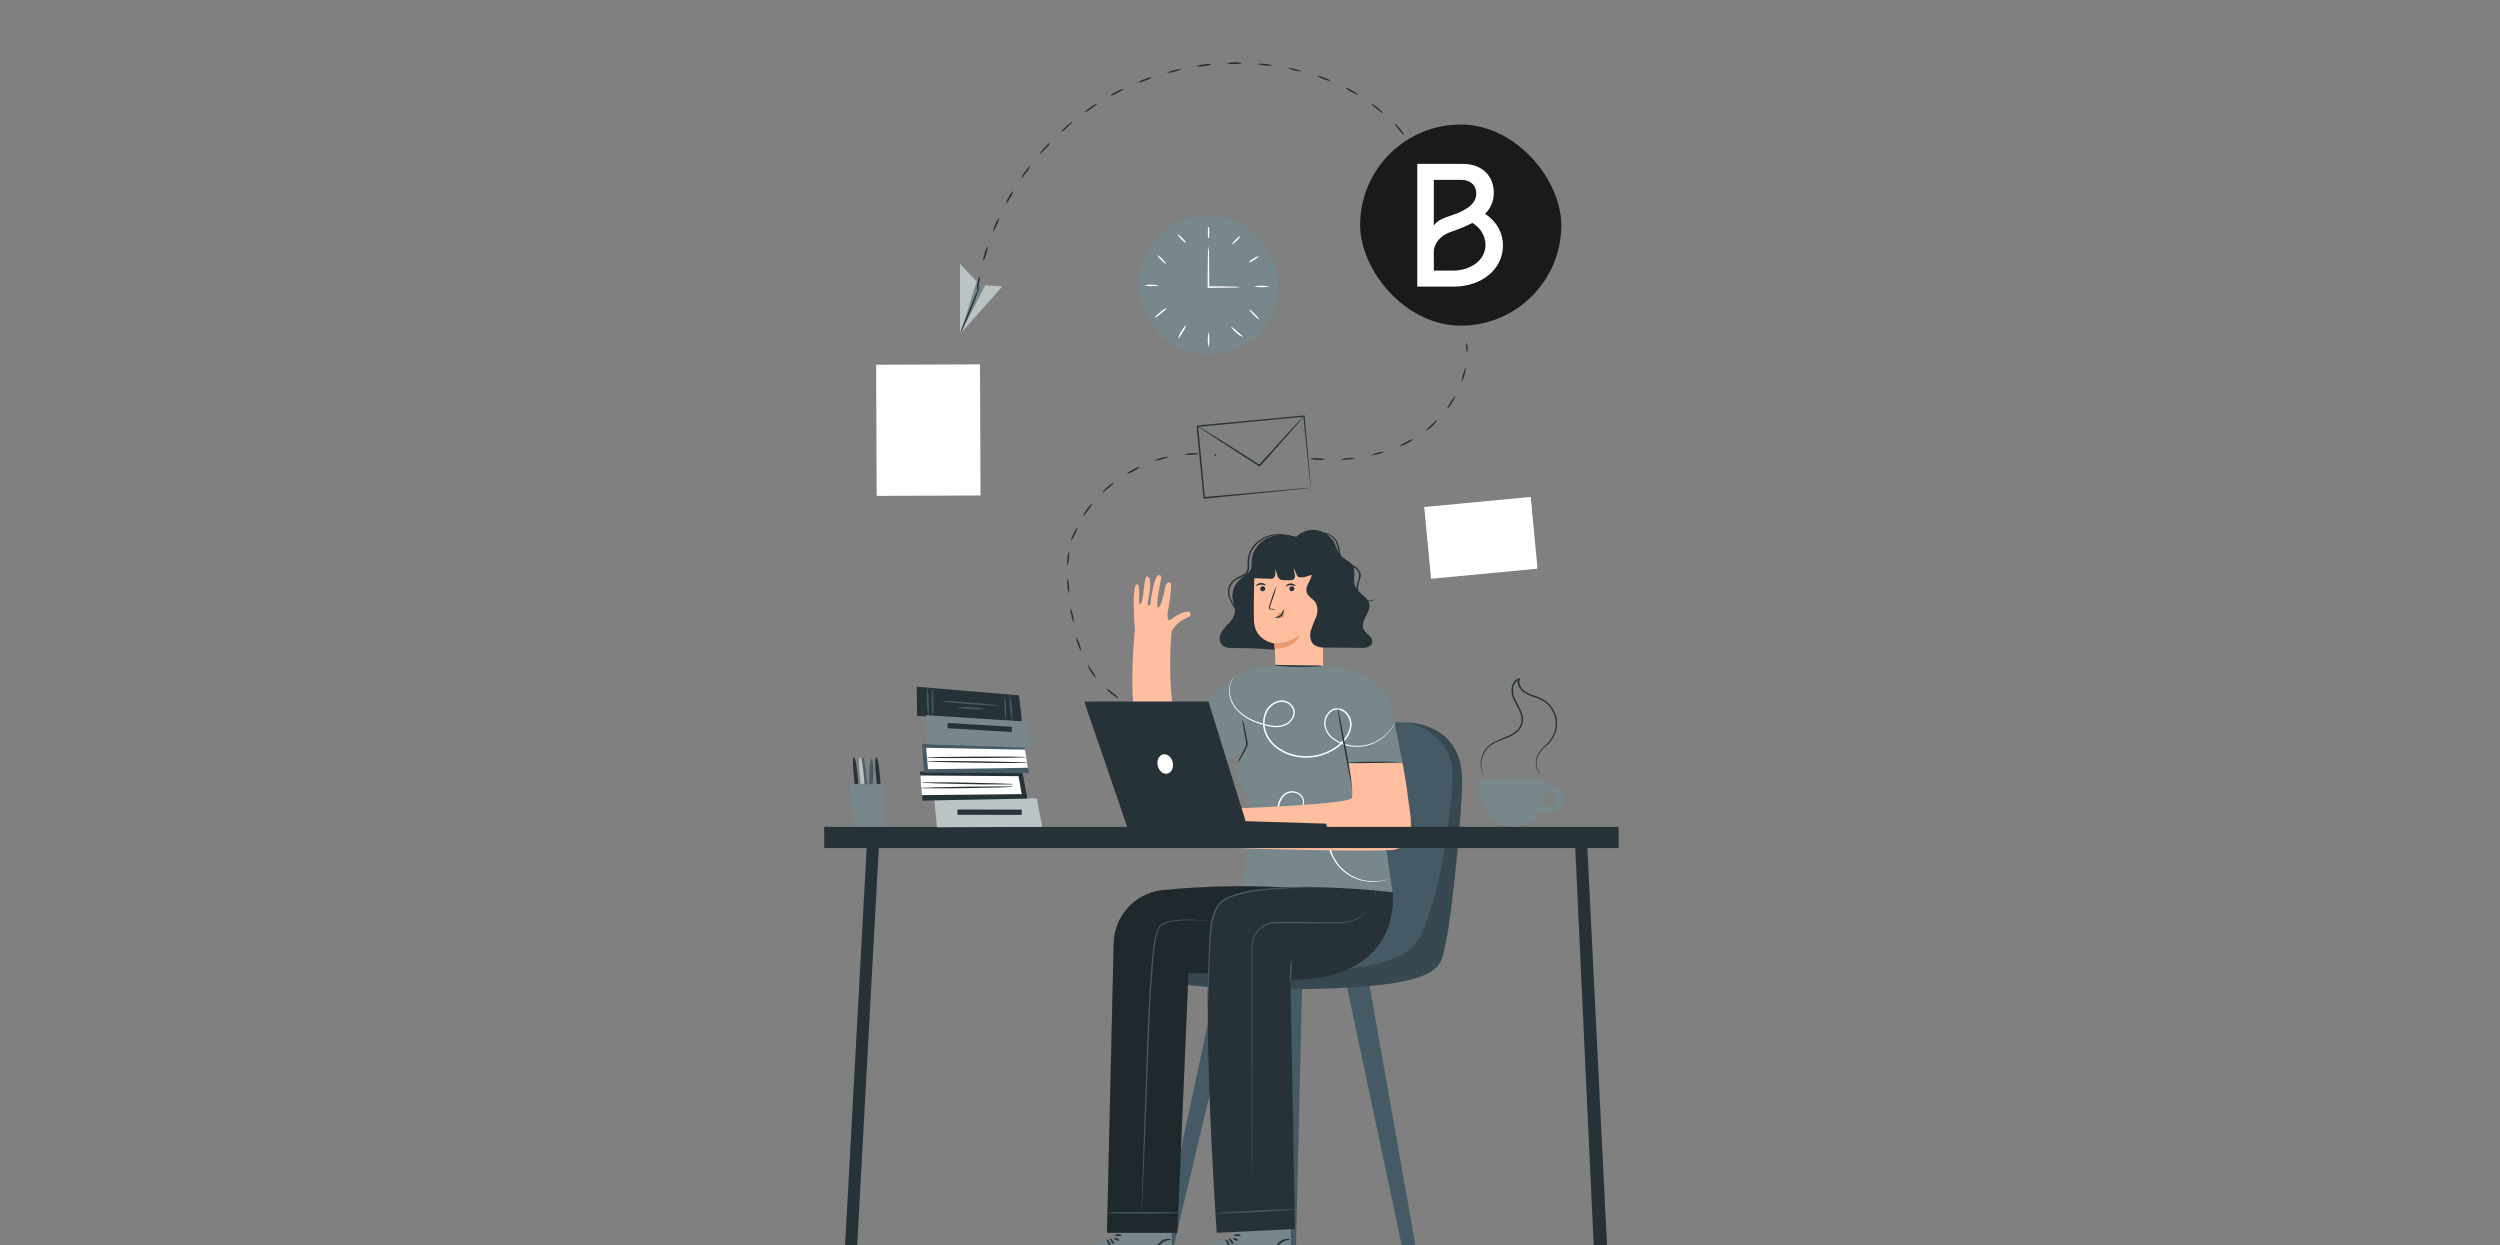 <svg width="261" height="130" viewBox="0 0 261 130" fill="none" xmlns="http://www.w3.org/2000/svg">
<rect x="0" y="0" width="261" height="130" fill="#808080" stroke="none"/>
<g clip-path="url(#clip0_855_61219)">
<rect x="142" y="13" width="21" height="21" rx="10.5" fill="#1A1A1A"/>
<path d="M149.691 23.505V18.775H152.532C153.491 18.775 154.125 19.337 154.125 20.19C154.125 21.159 153.3 21.895 151.611 22.457C150.459 22.825 149.941 23.135 149.749 23.504L149.691 23.505ZM149.691 28.253V26.276C149.691 25.404 150.421 24.552 151.438 24.222C152.34 23.912 153.089 23.601 153.722 23.273C154.567 23.777 155.085 24.648 155.085 25.559C155.085 27.11 153.626 28.253 151.649 28.253H149.691ZM147.963 29.919H151.802C154.72 29.919 156.908 28.078 156.908 25.637C156.908 24.299 156.237 23.098 155.046 22.322C155.661 21.702 155.949 20.985 155.949 20.113C155.949 18.311 154.663 17.109 152.724 17.109H147.963V29.919Z" fill="white"/>
<path d="M102.312 38.036L91.469 38.08L91.524 51.771L102.367 51.728L102.312 38.036Z" fill="white"/>
<path d="M126.154 37.025C130.173 37.025 133.431 33.767 133.431 29.747C133.431 25.728 130.173 22.47 126.154 22.47C122.134 22.47 118.876 25.728 118.876 29.747C118.876 33.767 122.134 37.025 126.154 37.025Z" fill="#77878B"/>
<path d="M129.496 29.971C129.18 30.017 128.86 30.035 128.54 30.026C127.938 30.026 127.103 30.051 126.16 30.054H126.081V29.5C126.081 28.445 126.081 27.492 126.103 26.801C126.095 26.427 126.116 26.053 126.163 25.683C126.209 26.054 126.228 26.427 126.221 26.801C126.237 27.492 126.246 28.445 126.246 29.5V29.971L126.163 29.889C127.119 29.889 127.941 29.889 128.544 29.917C128.862 29.908 129.181 29.926 129.496 29.971Z" fill="white"/>
<path d="M126.176 23.665C126.221 23.665 126.259 23.939 126.259 24.277C126.259 24.615 126.221 24.889 126.176 24.889C126.132 24.889 126.093 24.615 126.093 24.277C126.093 23.939 126.128 23.665 126.176 23.665Z" fill="white"/>
<path d="M129.49 24.647C129.525 24.678 129.359 24.895 129.123 25.131C128.888 25.367 128.671 25.532 128.639 25.5C128.607 25.469 128.77 25.249 129.006 25.013C129.241 24.777 129.458 24.615 129.49 24.647Z" fill="white"/>
<path d="M131.43 26.765C131.449 26.806 131.226 26.959 130.946 27.131C130.666 27.303 130.427 27.428 130.401 27.389C130.376 27.351 130.573 27.163 130.86 26.988C131.147 26.813 131.411 26.724 131.43 26.765Z" fill="white"/>
<path d="M132.565 29.907C132.015 30.017 131.448 30.017 130.898 29.907C131.448 29.797 132.015 29.797 132.565 29.907Z" fill="white"/>
<path d="M121.008 29.796C120.489 29.906 119.953 29.906 119.434 29.796C119.953 29.685 120.489 29.685 121.008 29.796Z" fill="white"/>
<path d="M121.824 32.137C121.856 32.172 121.597 32.424 121.253 32.704C120.909 32.985 120.616 33.179 120.575 33.141C120.533 33.103 120.804 32.851 121.148 32.574C121.342 32.384 121.571 32.236 121.824 32.137Z" fill="white"/>
<path d="M123.85 33.947C123.764 34.205 123.638 34.448 123.477 34.667C123.248 35.046 123.06 35.355 123.015 35.333C123.061 35.061 123.171 34.803 123.334 34.581C123.557 34.192 123.805 33.918 123.85 33.947Z" fill="white"/>
<path d="M126.176 36.279C126.066 35.729 126.066 35.162 126.176 34.612C126.287 35.162 126.287 35.729 126.176 36.279Z" fill="white"/>
<path d="M129.767 35.171C129.497 35.083 129.253 34.93 129.057 34.725C128.706 34.407 128.486 34.11 128.521 34.088C128.755 34.233 128.969 34.408 129.158 34.607C129.506 34.897 129.796 35.13 129.767 35.171Z" fill="white"/>
<path d="M131.456 33.355C131.421 33.386 131.163 33.179 130.876 32.892C130.589 32.606 130.385 32.348 130.417 32.316C130.449 32.284 130.707 32.488 130.994 32.775C131.281 33.061 131.497 33.319 131.456 33.355Z" fill="white"/>
<path d="M121.747 27.555C121.715 27.587 121.486 27.412 121.234 27.16C120.982 26.908 120.807 26.679 120.839 26.647C120.871 26.615 121.104 26.79 121.352 27.042C121.601 27.294 121.779 27.523 121.747 27.555Z" fill="white"/>
<path d="M123.828 25.364C123.796 25.396 123.57 25.224 123.324 24.979C123.079 24.733 122.907 24.51 122.939 24.475C122.971 24.44 123.197 24.615 123.442 24.861C123.688 25.106 123.85 25.332 123.828 25.364Z" fill="white"/>
<path d="M159.807 51.877L148.689 52.932L149.4 60.424L160.518 59.369L159.807 51.877Z" fill="white"/>
<path d="M136.846 50.927C136.834 50.881 136.826 50.834 136.823 50.787C136.823 50.685 136.798 50.554 136.779 50.385C136.741 50.029 136.686 49.519 136.616 48.875C136.486 47.566 136.298 45.689 136.068 43.439L136.138 43.5L125.031 44.57C125.015 44.59 125.171 44.401 125.107 44.481V44.535V44.599V44.723L125.13 44.972L125.177 45.469C125.209 45.788 125.241 46.125 125.27 46.45C125.33 47.088 125.391 47.725 125.451 48.362C125.569 49.617 125.681 50.822 125.786 51.966L125.703 51.896L133.698 51.176L135.995 50.978L136.61 50.93H136.769H136.83C136.764 50.944 136.697 50.954 136.629 50.959L136.03 51.026L133.755 51.262L125.719 52.061H125.643V51.985C125.531 50.844 125.416 49.64 125.295 48.384C125.236 47.747 125.175 47.11 125.114 46.473L125.018 45.491L124.97 44.994L124.948 44.746V44.621V44.558V44.504L125.021 44.414L136.138 43.376H136.205V43.442C136.409 45.727 136.575 47.604 136.69 48.923C136.744 49.56 136.785 50.067 136.817 50.424C136.817 50.586 136.839 50.714 136.846 50.812C136.852 50.911 136.846 50.93 136.846 50.927Z" fill="#263238"/>
<path d="M136.132 43.434C136.033 43.585 135.919 43.727 135.794 43.857L134.838 44.979C134.01 45.935 132.853 47.209 131.556 48.662L131.509 48.717L131.448 48.678L131.152 48.49C129.45 47.404 127.914 46.413 126.806 45.69L125.499 44.826L125.149 44.584C125.07 44.526 125.032 44.495 125.034 44.488C125.081 44.505 125.126 44.528 125.168 44.555L125.534 44.772L126.869 45.591C127.994 46.288 129.539 47.264 131.241 48.35L131.537 48.538H131.432C132.729 47.098 133.902 45.811 134.752 44.89L135.762 43.803C135.878 43.673 136.002 43.549 136.132 43.434Z" fill="#263238"/>
<path d="M102.304 29.747L100.22 27.532V34.87L104.646 29.903L102.304 29.747Z" fill="#77878B"/>
<path opacity="0.5" d="M102.304 29.747L100.22 27.532V34.87L104.646 29.903L102.304 29.747Z" fill="white"/>
<path d="M100.268 34.817L102.859 29.782L102.304 29.747L101.963 29.387L100.268 34.817Z" fill="#77878B"/>
<path d="M102.304 29.747C102.254 30.013 102.177 30.274 102.075 30.524C101.909 30.999 101.664 31.646 101.371 32.353C101.077 33.061 100.794 33.689 100.587 34.144C100.489 34.398 100.366 34.641 100.22 34.871C100.281 34.606 100.368 34.348 100.478 34.1C100.66 33.631 100.921 32.994 101.218 32.29C101.514 31.586 101.75 31.015 101.963 30.483C102.051 30.227 102.165 29.98 102.304 29.747Z" fill="#263238"/>
<path d="M102.288 28.775C102.303 29.312 102.207 29.846 102.005 30.343C101.968 30.075 101.987 29.803 102.062 29.543C102.084 29.274 102.161 29.013 102.288 28.775Z" fill="#263238"/>
<path d="M103.12 25.707C103.125 25.977 103.074 26.245 102.97 26.494C102.915 26.759 102.807 27.011 102.652 27.233C102.647 26.963 102.698 26.695 102.801 26.446C102.856 26.181 102.965 25.929 103.12 25.707Z" fill="#263238"/>
<path d="M104.292 22.741C104.264 23.009 104.183 23.269 104.053 23.506C103.972 23.762 103.84 24 103.665 24.204C103.692 23.935 103.773 23.675 103.904 23.439C103.984 23.182 104.116 22.945 104.292 22.741Z" fill="#263238"/>
<path d="M105.78 19.925C105.728 20.19 105.619 20.441 105.462 20.661C105.35 20.902 105.192 21.118 104.997 21.298C105.054 21.034 105.162 20.784 105.315 20.562C105.427 20.321 105.585 20.104 105.78 19.925Z" fill="#263238"/>
<path d="M107.571 17.289C107.486 17.545 107.351 17.781 107.173 17.983C106.918 18.34 106.679 18.621 106.641 18.582C106.724 18.326 106.86 18.089 107.039 17.888C107.297 17.528 107.536 17.263 107.571 17.289Z" fill="#263238"/>
<path d="M109.642 14.872C109.528 15.114 109.367 15.331 109.168 15.51C108.874 15.828 108.607 16.074 108.572 16.042C108.537 16.01 108.75 15.723 109.046 15.405C109.343 15.086 109.607 14.837 109.642 14.872Z" fill="#263238"/>
<path d="M111.975 12.701C112.003 12.736 111.761 13.001 111.43 13.291C111.248 13.485 111.029 13.642 110.786 13.753C110.754 13.718 111 13.456 111.331 13.163C111.662 12.87 111.946 12.666 111.975 12.701Z" fill="#263238"/>
<path d="M114.546 10.824C114.572 10.865 114.291 11.082 113.934 11.337C113.729 11.511 113.491 11.642 113.233 11.722C113.205 11.687 113.476 11.451 113.839 11.2C114.042 11.021 114.284 10.893 114.546 10.824Z" fill="#263238"/>
<path d="M117.328 9.271C117.35 9.313 117.047 9.51 116.659 9.711C116.434 9.86 116.179 9.96 115.913 10.004C116.104 9.815 116.332 9.665 116.582 9.565C116.808 9.417 117.062 9.317 117.328 9.271Z" fill="#263238"/>
<path d="M120.275 8.064C120.063 8.23 119.819 8.352 119.558 8.421C119.317 8.541 119.053 8.611 118.784 8.625C118.995 8.457 119.239 8.334 119.501 8.265C119.743 8.146 120.006 8.078 120.275 8.064Z" fill="#263238"/>
<path d="M123.343 7.208C123.113 7.348 122.858 7.44 122.592 7.479C122.338 7.571 122.067 7.609 121.798 7.59C122.281 7.358 122.808 7.228 123.343 7.208Z" fill="#263238"/>
<path d="M126.492 6.713C126.246 6.825 125.981 6.887 125.711 6.895C125.449 6.956 125.176 6.962 124.911 6.914C125.155 6.8 125.42 6.737 125.689 6.729C125.952 6.668 126.226 6.662 126.492 6.713Z" fill="#263238"/>
<path d="M129.672 6.589C129.416 6.672 129.146 6.702 128.878 6.678C128.61 6.708 128.339 6.683 128.082 6.605C128.337 6.521 128.607 6.49 128.875 6.513C129.143 6.482 129.414 6.508 129.672 6.589Z" fill="#263238"/>
<path d="M132.845 6.835C132.581 6.887 132.309 6.887 132.045 6.835C131.777 6.831 131.511 6.774 131.265 6.666C131.802 6.61 132.345 6.669 132.858 6.838L132.845 6.835Z" fill="#263238"/>
<path d="M135.958 7.462C135.421 7.454 134.892 7.33 134.407 7.099C134.943 7.113 135.471 7.237 135.958 7.462Z" fill="#263238"/>
<path d="M138.985 8.479C138.454 8.4 137.944 8.21 137.491 7.921C137.761 7.935 138.026 8.003 138.268 8.122C138.528 8.193 138.772 8.314 138.985 8.479Z" fill="#263238"/>
<path d="M141.827 9.912C141.308 9.757 140.828 9.493 140.419 9.138C140.685 9.192 140.936 9.301 141.158 9.457C141.41 9.562 141.638 9.717 141.827 9.912Z" fill="#263238"/>
<path d="M144.383 11.805C144.351 11.84 144.064 11.643 143.714 11.369C143.363 11.095 143.121 10.84 143.15 10.802C143.178 10.763 143.468 10.961 143.819 11.238C144.169 11.515 144.415 11.773 144.383 11.805Z" fill="#263238"/>
<path d="M146.562 14.115C146.524 14.137 146.304 13.86 146.027 13.522C145.839 13.335 145.681 13.12 145.559 12.885C145.59 12.853 145.877 13.079 146.154 13.423C146.347 13.615 146.488 13.853 146.562 14.115Z" fill="#263238"/>
<path d="M138.345 47.974C138.085 48.039 137.816 48.052 137.551 48.012C137.282 48.024 137.013 47.98 136.761 47.885C137.022 47.818 137.294 47.805 137.561 47.846C137.828 47.835 138.095 47.878 138.345 47.974Z" fill="#263238"/>
<path d="M141.525 47.813C141.276 47.919 141.008 47.971 140.738 47.966C140.474 48.02 140.202 48.02 139.938 47.966C140.453 47.809 140.996 47.761 141.531 47.826L141.525 47.813Z" fill="#263238"/>
<path d="M144.635 47.132C144.156 47.374 143.632 47.515 143.096 47.546C143.575 47.303 144.099 47.163 144.635 47.132Z" fill="#263238"/>
<path d="M147.54 45.838C147.359 46.039 147.133 46.196 146.881 46.297C146.653 46.445 146.393 46.537 146.123 46.568C146.103 46.523 146.416 46.348 146.804 46.15C147.03 46.004 147.279 45.898 147.54 45.838Z" fill="#263238"/>
<path d="M150.038 43.87C150.074 43.902 149.85 44.188 149.522 44.481C149.339 44.682 149.111 44.837 148.856 44.934C148.828 44.896 149.086 44.65 149.411 44.36C149.736 44.07 150.007 43.847 150.038 43.87Z" fill="#263238"/>
<path d="M151.931 41.32C151.878 41.588 151.762 41.839 151.593 42.053C151.354 42.426 151.109 42.69 151.074 42.662C151.16 42.409 151.29 42.173 151.456 41.964C151.692 41.597 151.89 41.32 151.931 41.32Z" fill="#263238"/>
<path d="M153.008 38.34C153.019 38.881 152.873 39.414 152.588 39.873C152.597 39.605 152.652 39.341 152.75 39.092C152.795 38.829 152.882 38.575 153.008 38.34Z" fill="#263238"/>
<path d="M153.12 35.813C153.164 35.813 153.212 36.017 153.225 36.282C153.238 36.546 153.209 36.757 153.164 36.757C153.12 36.757 153.072 36.546 153.059 36.288C153.046 36.03 153.072 35.82 153.12 35.813Z" fill="#263238"/>
<path d="M114.017 52.581C113.919 52.831 113.778 53.061 113.6 53.262C113.342 53.616 113.125 53.9 113.087 53.874C113.155 53.611 113.285 53.367 113.466 53.163C113.724 52.791 113.973 52.552 114.017 52.581Z" fill="#263238"/>
<path d="M116.305 50.376C116.334 50.411 116.072 50.653 115.741 50.94C115.41 51.227 115.129 51.447 115.104 51.411C115.078 51.376 115.304 51.093 115.639 50.812C115.974 50.532 116.276 50.338 116.305 50.376Z" fill="#263238"/>
<path d="M119.029 48.729C118.839 48.921 118.613 49.072 118.363 49.175C118.139 49.325 117.886 49.428 117.621 49.478C117.811 49.285 118.037 49.133 118.287 49.029C118.511 48.879 118.764 48.777 119.029 48.729Z" fill="#263238"/>
<path d="M122.044 47.692C121.557 47.913 121.039 48.058 120.508 48.122C120.725 47.959 120.979 47.85 121.247 47.804C121.5 47.705 121.773 47.667 122.044 47.692Z" fill="#263238"/>
<path d="M125.204 47.373C124.948 47.453 124.679 47.485 124.411 47.469C124.146 47.511 123.876 47.503 123.614 47.447C124.129 47.28 124.679 47.255 125.207 47.373H125.204Z" fill="#263238"/>
<path d="M126.989 47.525C126.983 47.548 126.968 47.568 126.948 47.58C126.928 47.593 126.903 47.597 126.88 47.592C126.868 47.592 126.856 47.589 126.845 47.584C126.834 47.579 126.824 47.572 126.816 47.563C126.808 47.554 126.801 47.543 126.797 47.532C126.793 47.52 126.791 47.508 126.791 47.496C126.797 47.472 126.812 47.452 126.833 47.439C126.854 47.426 126.879 47.421 126.903 47.426C126.957 47.436 126.998 47.477 126.989 47.525Z" fill="#263238"/>
<path d="M118.07 73.821C118.331 73.89 118.576 74.013 118.787 74.181C119.157 74.42 119.424 74.643 119.424 74.682C119.162 74.614 118.918 74.492 118.707 74.322C118.325 74.073 118.045 73.85 118.07 73.821Z" fill="#263238"/>
<path d="M115.515 71.909C115.766 72.007 115.996 72.153 116.19 72.339C116.531 72.613 116.789 72.862 116.761 72.9C116.732 72.938 116.442 72.744 116.085 72.47C115.728 72.196 115.483 71.947 115.515 71.909Z" fill="#263238"/>
<path d="M113.565 69.417C113.606 69.394 113.804 69.691 114.036 70.054C114.2 70.265 114.328 70.502 114.415 70.755C114.38 70.784 114.132 70.519 113.896 70.143C113.731 69.93 113.618 69.681 113.565 69.417Z" fill="#263238"/>
<path d="M112.348 66.491C112.629 66.948 112.812 67.46 112.883 67.992C112.72 67.777 112.603 67.531 112.539 67.269C112.424 67.025 112.359 66.76 112.348 66.491Z" fill="#263238"/>
<path d="M111.755 63.465C111.981 63.952 112.102 64.482 112.11 65.019C111.973 64.786 111.886 64.528 111.853 64.26C111.768 64.004 111.734 63.734 111.755 63.465Z" fill="#263238"/>
<path d="M111.465 60.382C111.619 60.897 111.664 61.438 111.596 61.97C111.494 61.721 111.444 61.453 111.449 61.183C111.401 60.918 111.406 60.645 111.465 60.382Z" fill="#263238"/>
<path d="M111.615 57.498C111.67 58.032 111.613 58.572 111.445 59.082C111.392 58.818 111.393 58.545 111.45 58.281C111.452 58.012 111.508 57.745 111.615 57.498Z" fill="#263238"/>
<path d="M112.514 55.041C112.383 55.562 112.144 56.049 111.812 56.471C111.853 56.205 111.948 55.949 112.091 55.72C112.185 55.468 112.329 55.237 112.514 55.041Z" fill="#263238"/>
<path d="M135.942 102.59L135.286 130.945H134.037L134.116 102.66L135.942 102.59Z" fill="#455A64"/>
<path d="M140.461 102.275L146.54 130.946H147.936L142.873 102.275H140.461Z" fill="#455A64"/>
<path d="M129.06 102.591L122.334 130.946H120.938L127.046 102.473L129.06 102.591Z" fill="#455A64"/>
<path d="M146.559 75.415C146.559 75.415 153.276 75.032 152.613 82.8C151.95 90.569 151.558 98.436 149.064 101.122C146.569 103.808 121.438 103.904 119.329 101.699C117.219 99.494 123.356 99.586 124.507 99.586C125.657 99.586 132.756 100.258 135.06 94.217C137.363 88.176 136.777 75.016 146.559 75.415Z" fill="#455A64"/>
<path d="M146.989 75.416C146.989 75.416 152.122 76.468 151.645 81.84C151.167 87.212 149.822 96.612 147.327 99.011C144.832 101.41 135.06 101.929 129.774 101.601C123.634 101.216 119.759 100.046 119.759 100.046C119.759 100.046 118.637 100.766 118.978 101.232C119.319 101.697 122.311 103.561 136.822 103.252C151.332 102.943 150.322 100.798 150.924 98.472C151.527 96.146 152.792 83.665 152.616 80.925C152.441 78.185 151.058 75.884 146.989 75.416Z" fill="#455A64"/>
<path opacity="0.2" d="M146.989 75.416C146.989 75.416 152.122 76.468 151.645 81.84C151.167 87.212 149.822 96.612 147.327 99.011C144.832 101.41 135.06 101.929 129.774 101.601C123.634 101.216 119.759 100.046 119.759 100.046C119.759 100.046 118.637 100.766 118.978 101.232C119.319 101.697 122.311 103.561 136.822 103.252C151.332 102.943 150.322 100.798 150.924 98.472C151.527 96.146 152.792 83.665 152.616 80.925C152.441 78.185 151.058 75.884 146.989 75.416Z" fill="black"/>
<path d="M142.78 85.86C142.806 85.965 142.86 86.06 142.938 86.135C143.015 86.21 143.112 86.261 143.217 86.284C143.322 86.306 143.432 86.299 143.533 86.262C143.634 86.225 143.723 86.161 143.789 86.076C143.855 85.991 143.896 85.889 143.908 85.782C143.919 85.675 143.899 85.567 143.852 85.47C143.804 85.374 143.731 85.292 143.639 85.236C143.548 85.179 143.442 85.149 143.335 85.149C143.251 85.16 143.171 85.186 143.098 85.227C143.026 85.269 142.962 85.324 142.91 85.39C142.859 85.456 142.821 85.531 142.798 85.612C142.776 85.693 142.77 85.777 142.78 85.86Z" fill="#455A64"/>
<path d="M143.159 82.714C143.052 83.05 142.987 83.398 142.968 83.75C142.965 84.127 143.049 84.5 143.214 84.84C143.309 85.038 143.432 85.222 143.58 85.385C143.673 85.47 143.759 85.563 143.838 85.662C143.881 85.723 143.912 85.793 143.928 85.866C143.943 85.939 143.944 86.015 143.93 86.089C143.854 86.328 143.76 86.562 143.647 86.787C143.589 86.994 143.561 87.208 143.564 87.424C143.572 87.801 143.668 88.171 143.844 88.504C144.021 88.806 144.235 89.085 144.482 89.332C144.482 89.332 144.383 89.297 144.233 89.176C144.027 89.006 143.852 88.802 143.717 88.571C143.509 88.224 143.391 87.831 143.376 87.427C143.366 87.186 143.394 86.945 143.459 86.713C143.563 86.496 143.654 86.274 143.733 86.047C143.784 85.834 143.609 85.684 143.433 85.506C143.274 85.327 143.143 85.125 143.045 84.906C142.876 84.541 142.8 84.139 142.825 83.737C142.838 83.469 142.898 83.205 143 82.957C143.036 82.866 143.09 82.783 143.159 82.714Z" fill="#455A64"/>
<path d="M141.636 84.939C141.668 84.939 141.636 85.108 141.716 85.343C141.811 85.651 142.008 85.917 142.274 86.099C142.55 86.27 142.861 86.379 143.185 86.417C143.44 86.455 143.602 86.459 143.602 86.487C143.602 86.516 143.443 86.554 143.175 86.551C142.817 86.548 142.467 86.444 142.165 86.251C142.015 86.15 141.886 86.02 141.785 85.868C141.685 85.717 141.616 85.547 141.582 85.369C141.541 85.095 141.617 84.932 141.636 84.939Z" fill="#455A64"/>
<g opacity="0.2">
<path d="M142.78 85.86C142.806 85.965 142.86 86.06 142.938 86.135C143.015 86.21 143.112 86.261 143.217 86.284C143.322 86.306 143.432 86.299 143.533 86.262C143.634 86.225 143.723 86.161 143.789 86.076C143.855 85.991 143.896 85.889 143.907 85.782C143.919 85.675 143.899 85.567 143.852 85.47C143.804 85.374 143.731 85.292 143.639 85.236C143.548 85.179 143.442 85.149 143.334 85.149C143.251 85.16 143.171 85.186 143.098 85.227C143.026 85.269 142.962 85.324 142.91 85.39C142.859 85.456 142.821 85.531 142.798 85.612C142.776 85.693 142.77 85.777 142.78 85.86Z" fill="black"/>
<path d="M143.159 82.714C143.052 83.05 142.987 83.398 142.968 83.75C142.965 84.127 143.049 84.5 143.214 84.84C143.309 85.038 143.432 85.222 143.58 85.385C143.673 85.47 143.759 85.563 143.838 85.662C143.881 85.723 143.912 85.793 143.928 85.866C143.943 85.939 143.944 86.015 143.93 86.089C143.854 86.328 143.76 86.562 143.647 86.787C143.589 86.994 143.561 87.208 143.564 87.424C143.572 87.801 143.668 88.171 143.844 88.504C144.021 88.806 144.235 89.085 144.482 89.332C144.482 89.332 144.383 89.297 144.233 89.176C144.027 89.006 143.852 88.802 143.717 88.571C143.509 88.224 143.391 87.831 143.376 87.427C143.366 87.186 143.394 86.945 143.459 86.713C143.563 86.496 143.654 86.274 143.733 86.047C143.784 85.834 143.609 85.684 143.433 85.506C143.274 85.327 143.143 85.125 143.045 84.906C142.876 84.541 142.8 84.139 142.825 83.737C142.838 83.469 142.898 83.205 143 82.957C143.036 82.866 143.09 82.783 143.159 82.714Z" fill="black"/>
<path d="M141.636 84.939C141.668 84.939 141.636 85.108 141.716 85.343C141.811 85.651 142.008 85.917 142.274 86.099C142.55 86.27 142.861 86.379 143.185 86.417C143.44 86.455 143.602 86.459 143.602 86.487C143.602 86.516 143.443 86.554 143.175 86.551C142.817 86.548 142.467 86.444 142.165 86.251C142.015 86.15 141.886 86.02 141.785 85.868C141.685 85.717 141.616 85.547 141.582 85.369C141.541 85.095 141.617 84.932 141.636 84.939Z" fill="black"/>
</g>
<path d="M135.076 56.013C134.99 55.981 134.878 55.946 134.732 55.908C134.234 55.776 133.718 55.73 133.205 55.771C132.431 55.826 131.699 56.147 131.134 56.679C130.8 56.995 130.544 57.385 130.385 57.816C130.304 58.046 130.257 58.287 130.245 58.53C130.245 58.779 130.264 59.021 130.245 59.257C130.247 59.368 130.225 59.478 130.182 59.58C130.14 59.683 130.076 59.775 129.997 59.853C129.82 59.993 129.621 60.1 129.407 60.171C129.186 60.253 128.981 60.372 128.799 60.522C128.551 60.734 128.369 61.013 128.274 61.325C128.179 61.637 128.176 61.969 128.263 62.284C128.375 62.62 128.528 62.941 128.719 63.24C128.795 63.361 128.859 63.479 128.92 63.593C128.931 63.693 128.931 63.793 128.92 63.893C128.848 64.329 128.637 64.731 128.317 65.037C127.997 65.338 127.719 65.681 127.489 66.056C127.376 66.246 127.322 66.465 127.331 66.686C127.341 66.906 127.414 67.12 127.543 67.299C127.862 67.669 128.426 67.669 128.917 67.656C130.62 67.646 132.323 67.741 134.015 67.939L135.391 56.093C135.296 56.069 135.19 56.043 135.076 56.013ZM130.784 58.11C130.707 58.578 130.784 59.085 130.551 59.502C130.318 59.919 129.812 60.171 129.433 60.503C129.139 60.767 128.917 61.102 128.787 61.476C128.658 61.85 128.626 62.251 128.693 62.641C128.729 62.838 128.792 63.032 128.846 63.23L128.827 63.198C128.647 62.898 128.505 62.577 128.404 62.242C128.3 61.867 128.343 61.466 128.525 61.121C128.618 60.935 128.748 60.77 128.907 60.636C129.078 60.499 129.271 60.391 129.477 60.318C129.709 60.238 129.924 60.118 130.115 59.964C130.209 59.872 130.285 59.763 130.336 59.641C130.388 59.519 130.414 59.389 130.414 59.257C130.414 58.999 130.392 58.757 130.414 58.527C130.424 58.3 130.467 58.076 130.542 57.861C130.69 57.451 130.93 57.081 131.243 56.778C131.782 56.264 132.479 55.947 133.221 55.879C133.383 55.862 133.546 55.853 133.709 55.854C133.333 55.867 132.961 55.936 132.606 56.061C132.15 56.213 131.741 56.482 131.421 56.842C131.102 57.201 130.882 57.639 130.784 58.11Z" fill="#263238"/>
<path d="M133.122 70.027C133.221 69.482 133.046 67.181 133.046 67.181C133.046 67.181 131.007 66.923 130.917 64.84C130.828 62.756 131.039 57.96 131.039 57.96L134.792 56.157L138.071 59.894L138.131 69.995L133.122 70.027Z" fill="#FFBE9D"/>
<path d="M131.564 61.465C131.564 61.517 131.58 61.567 131.608 61.61C131.637 61.653 131.677 61.687 131.725 61.706C131.772 61.726 131.825 61.732 131.875 61.722C131.926 61.712 131.973 61.688 132.009 61.651C132.046 61.615 132.071 61.569 132.081 61.518C132.092 61.468 132.087 61.415 132.068 61.368C132.049 61.32 132.016 61.279 131.973 61.25C131.93 61.221 131.88 61.205 131.829 61.204C131.759 61.204 131.692 61.231 131.643 61.28C131.593 61.329 131.565 61.396 131.564 61.465Z" fill="#263238"/>
<path d="M131.137 61.172C131.169 61.207 131.364 61.041 131.644 61.032C131.924 61.022 132.131 61.162 132.16 61.124C132.189 61.086 132.141 61.044 132.052 60.977C131.931 60.892 131.785 60.851 131.638 60.859C131.489 60.865 131.347 60.92 131.233 61.016C131.15 61.076 131.121 61.156 131.137 61.172Z" fill="#263238"/>
<path d="M134.604 61.465C134.604 61.517 134.619 61.567 134.648 61.61C134.676 61.653 134.717 61.687 134.765 61.706C134.812 61.726 134.864 61.732 134.915 61.722C134.966 61.712 135.012 61.688 135.049 61.651C135.086 61.615 135.111 61.569 135.121 61.518C135.132 61.468 135.127 61.415 135.108 61.368C135.088 61.32 135.055 61.279 135.013 61.25C134.97 61.221 134.92 61.205 134.868 61.204C134.799 61.204 134.732 61.231 134.683 61.28C134.633 61.329 134.605 61.396 134.604 61.465Z" fill="#263238"/>
<path d="M134.234 61.226C134.266 61.261 134.461 61.096 134.741 61.086C135.021 61.076 135.229 61.217 135.257 61.178C135.286 61.14 135.238 61.099 135.149 61.032C135.028 60.947 134.882 60.905 134.735 60.911C134.586 60.918 134.444 60.972 134.33 61.067C134.247 61.143 134.218 61.21 134.234 61.226Z" fill="#263238"/>
<path d="M133.183 63.625C133.035 63.582 132.881 63.558 132.727 63.555C132.657 63.555 132.59 63.555 132.577 63.488C132.569 63.409 132.583 63.329 132.619 63.258C132.686 63.07 132.753 62.873 132.823 62.666C133.012 62.164 133.162 61.648 133.272 61.123C133.047 61.61 132.859 62.113 132.708 62.627C132.641 62.835 132.577 63.032 132.514 63.22C132.47 63.315 132.459 63.421 132.482 63.523C132.492 63.549 132.509 63.572 132.53 63.591C132.551 63.61 132.576 63.623 132.603 63.631C132.643 63.635 132.684 63.635 132.724 63.631C132.877 63.649 133.031 63.647 133.183 63.625Z" fill="#263238"/>
<path d="M133.046 67.182C134.013 67.156 134.952 66.848 135.748 66.296C135.748 66.296 135.111 67.813 133.081 67.692L133.046 67.182Z" fill="#EB996E"/>
<path d="M143.178 62.669C143.048 62.691 142.914 62.691 142.783 62.669C142.547 62.3 142.124 62.032 141.808 61.691C141.747 61.387 141.774 61.072 141.885 60.783C141.944 60.622 141.993 60.457 142.031 60.289C142.076 60.103 142.066 59.909 142.003 59.728C141.836 59.383 141.543 59.115 141.184 58.98C140.903 58.588 140.39 58.406 140.033 58.072C139.96 57.891 139.907 57.703 139.874 57.511C139.831 57.197 139.748 56.89 139.629 56.596C139.506 56.344 139.325 56.126 139.1 55.959C138.84 55.756 138.529 55.627 138.201 55.586C137.972 55.467 137.724 55.385 137.468 55.344C137.081 55.288 136.686 55.321 136.313 55.442C135.941 55.563 135.601 55.768 135.321 56.042C134.751 55.898 134.157 55.87 133.576 55.959C132.995 56.049 132.437 56.255 131.937 56.564C131.478 56.808 131.105 57.186 130.866 57.648C130.707 58.081 130.638 58.541 130.666 59.002C130.666 59.321 130.666 59.661 130.666 59.99C130.657 60.074 130.673 60.16 130.713 60.235C130.76 60.284 130.817 60.321 130.88 60.344C130.943 60.367 131.01 60.376 131.077 60.369L132.603 60.426C132.706 60.44 132.811 60.423 132.906 60.378C132.985 60.327 133.05 60.254 133.092 60.169C133.134 60.084 133.152 59.989 133.145 59.894C133.145 59.751 133.145 59.458 133.145 59.375C133.195 59.574 133.255 59.771 133.326 59.964C133.34 60.07 133.375 60.172 133.43 60.263C133.485 60.355 133.558 60.434 133.645 60.496C133.783 60.556 133.934 60.581 134.085 60.57C134.304 60.57 134.524 60.57 134.744 60.57C134.856 60.577 134.967 60.549 135.063 60.49C135.123 60.425 135.166 60.346 135.186 60.26C135.207 60.174 135.205 60.084 135.181 59.999C135.122 59.776 135.087 59.548 135.076 59.317C135.273 59.706 135.369 60.19 135.611 60.254C135.857 60.291 136.109 60.273 136.347 60.2C136.592 60.123 136.764 60.063 136.943 60.006C136.928 60.108 136.903 60.208 136.869 60.305C136.685 60.805 136.267 61.286 136.411 61.8C136.554 62.312 137.07 62.491 137.338 62.896C137.462 63.129 137.532 63.388 137.542 63.652C137.551 63.916 137.501 64.18 137.395 64.422C137.179 64.902 136.991 65.395 136.831 65.897C136.713 66.41 136.796 67.025 137.217 67.341C137.567 67.551 137.976 67.644 138.383 67.605L142.085 67.637C142.324 67.653 142.563 67.627 142.793 67.56C142.908 67.527 143.012 67.463 143.095 67.377C143.178 67.29 143.236 67.183 143.264 67.067C143.272 66.926 143.245 66.785 143.186 66.657C143.128 66.529 143.038 66.417 142.927 66.331C142.701 66.154 142.51 65.938 142.363 65.693C142.168 65.276 142.363 64.788 142.573 64.384C142.783 63.979 143.038 63.539 142.959 63.087C142.94 62.975 142.904 62.868 142.85 62.768C142.971 62.774 143.091 62.76 143.207 62.727C143.314 62.699 143.415 62.651 143.503 62.583C143.561 62.539 143.586 62.51 143.583 62.504C143.457 62.578 143.321 62.634 143.178 62.669ZM138.447 55.73C138.658 55.799 138.855 55.907 139.027 56.048C139.233 56.211 139.397 56.421 139.505 56.66C139.613 56.945 139.687 57.243 139.724 57.546C139.724 57.609 139.75 57.676 139.763 57.743C139.584 57.425 139.495 57.065 139.339 56.736C139.137 56.328 138.829 55.981 138.447 55.733V55.73ZM141.314 59.234C141.549 59.351 141.737 59.545 141.847 59.783C141.918 60.104 141.88 60.441 141.738 60.739C141.647 60.978 141.612 61.235 141.636 61.49C141.571 61.402 141.517 61.306 141.477 61.204C141.235 60.598 141.537 59.853 141.318 59.251L141.314 59.234Z" fill="#263238"/>
<path d="M133.285 64.361C133.302 64.274 133.339 64.192 133.395 64.122C133.45 64.053 133.522 63.998 133.604 63.963C133.66 63.937 133.721 63.923 133.784 63.923C133.846 63.923 133.907 63.937 133.964 63.963C134.02 63.993 134.066 64.04 134.096 64.097C134.125 64.153 134.137 64.218 134.129 64.281C134.113 64.35 134.077 64.412 134.025 64.46C133.974 64.507 133.909 64.538 133.839 64.549C133.701 64.571 133.56 64.562 133.425 64.524C133.387 64.517 133.35 64.502 133.317 64.482C133.3 64.472 133.287 64.457 133.279 64.44C133.271 64.422 133.269 64.403 133.272 64.383" fill="#EB996E"/>
<path d="M133.976 63.625C133.999 63.625 134.034 63.702 134.024 63.835C134.007 64.016 133.926 64.184 133.795 64.31C133.662 64.434 133.489 64.505 133.307 64.511C133.17 64.511 133.094 64.473 133.097 64.453C133.1 64.434 133.416 64.431 133.68 64.189C133.945 63.947 133.932 63.625 133.976 63.625Z" fill="#263238"/>
<path d="M129.127 71.027C129.127 71.027 122.955 76.393 122.795 75.734C121.926 72.181 122.158 67.647 122.311 65.913C122.407 65.763 122.518 65.595 122.649 65.416C122.808 65.215 122.999 65.041 123.213 64.9C123.469 64.706 123.751 64.549 124.051 64.432C124.334 64.349 124.369 63.969 124.134 63.88C123.898 63.791 123.098 63.992 122.365 64.604C121.632 65.215 121.932 63.762 122.031 63.23C122.129 62.698 122.349 61.041 122.219 60.885C122.015 60.659 121.725 60.841 121.636 61.373C121.546 61.905 121.177 63.488 120.9 63.431C120.622 63.374 121.164 60.672 121.164 60.672C121.164 60.672 121.374 60.111 121.056 60.034C120.476 59.891 120.116 62.8 120.1 63.077C120.081 63.269 119.781 63.218 119.807 63.011C119.832 62.803 120.409 60.328 119.807 60.178C119.357 60.063 119.488 62.568 119.083 63.023C118.679 63.479 119.179 61.111 118.746 61.016C118.583 60.984 118.456 60.981 118.366 62.376C118.344 63.5 118.384 64.625 118.488 65.744C118.105 69.568 117.356 81.309 122.655 80.905C128.91 80.43 130.35 75.488 130.35 75.488L129.127 71.027Z" fill="#FFBE9D"/>
<path d="M146.416 79.557L145.345 74.191C144.558 69.797 138.399 69.495 138.399 69.495L133.565 69.415C133.565 69.415 130.347 69.313 127.769 71.425C125.192 73.538 123.465 75.166 123.465 75.166L127.508 79.844L129.904 78.251C129.904 78.251 129.041 79.805 129.184 81.118C129.321 82.393 130.659 83.368 130.659 83.368L129.652 94.16L145.437 93.523L143.405 79.557H146.416Z" fill="#77878B"/>
<path d="M145.664 75.364C145.613 75.5 145.551 75.632 145.479 75.759C144.932 76.708 144.052 77.421 143.009 77.76C142.161 78.026 141.254 78.036 140.4 77.788C139.901 77.647 139.438 77.403 139.039 77.071C138.592 76.71 138.305 76.187 138.243 75.615C138.221 75.306 138.287 74.998 138.431 74.724C138.576 74.451 138.794 74.223 139.062 74.067C139.208 73.99 139.368 73.945 139.533 73.934C139.697 73.923 139.863 73.946 140.017 74.003C140.332 74.119 140.602 74.331 140.789 74.608C140.984 74.89 141.095 75.222 141.107 75.564C141.112 75.909 141.038 76.25 140.891 76.562C140.581 77.193 140.109 77.731 139.524 78.12C138.921 78.537 138.243 78.831 137.526 78.986C136.81 79.14 136.07 79.151 135.35 79.018C134.614 78.883 133.919 78.584 133.317 78.142C132.722 77.716 132.27 77.121 132.02 76.434C131.788 75.761 131.811 75.026 132.087 74.369C132.217 74.052 132.425 73.772 132.692 73.556C132.958 73.34 133.275 73.195 133.613 73.133C133.943 73.082 134.28 73.152 134.562 73.331C134.844 73.51 135.051 73.785 135.146 74.105C135.212 74.419 135.155 74.746 134.986 75.019C134.832 75.283 134.613 75.503 134.349 75.657C133.838 75.909 133.257 75.984 132.698 75.867C132.194 75.777 131.7 75.642 131.22 75.462C130.378 75.186 129.623 74.692 129.031 74.032C128.597 73.517 128.347 72.872 128.32 72.2C128.299 71.776 128.394 71.356 128.595 70.982C128.665 70.854 128.753 70.736 128.856 70.632C128.856 70.632 128.76 70.75 128.623 70.998C128.441 71.37 128.36 71.783 128.387 72.196C128.424 72.85 128.675 73.474 129.101 73.971C129.688 74.613 130.433 75.088 131.261 75.351C131.734 75.524 132.222 75.654 132.718 75.74C133.246 75.849 133.796 75.778 134.279 75.539C134.522 75.4 134.724 75.2 134.865 74.959C135.015 74.714 135.064 74.42 135.002 74.14C134.915 73.856 134.728 73.614 134.477 73.458C134.225 73.301 133.925 73.242 133.632 73.289C133.321 73.348 133.03 73.483 132.785 73.684C132.54 73.884 132.349 74.143 132.23 74.436C131.971 75.057 131.95 75.752 132.173 76.386C132.412 77.042 132.844 77.61 133.412 78.015C133.995 78.439 134.666 78.727 135.375 78.859C136.788 79.118 138.246 78.805 139.428 77.989C139.99 77.618 140.444 77.104 140.744 76.501C140.881 76.21 140.951 75.892 140.948 75.571C140.936 75.26 140.834 74.959 140.655 74.704C140.488 74.451 140.246 74.257 139.963 74.15C139.828 74.1 139.683 74.079 139.539 74.088C139.395 74.096 139.254 74.135 139.125 74.201C138.882 74.344 138.684 74.553 138.552 74.802C138.419 75.052 138.359 75.333 138.377 75.615C138.405 75.88 138.485 76.138 138.613 76.372C138.741 76.606 138.914 76.812 139.122 76.979C139.504 77.303 139.95 77.543 140.432 77.68C141.263 77.931 142.15 77.931 142.981 77.68C143.607 77.487 144.181 77.155 144.66 76.708C144.964 76.426 145.229 76.105 145.447 75.752L145.606 75.472L145.664 75.364Z" fill="white"/>
<path d="M145.004 91.761L144.918 91.799C144.861 91.818 144.775 91.856 144.66 91.888C144.322 91.989 143.973 92.049 143.621 92.067C143.062 92.098 142.502 92.034 141.964 91.876C141.249 91.668 140.593 91.292 140.053 90.779C139.545 90.29 139.15 89.697 138.893 89.04C138.637 88.383 138.526 87.679 138.568 86.975C138.587 86.436 138.738 85.91 139.007 85.442C139.156 85.198 139.362 84.992 139.606 84.843C139.862 84.693 140.155 84.62 140.451 84.633C140.605 84.636 140.756 84.671 140.896 84.735C141.035 84.799 141.161 84.891 141.263 85.006C141.472 85.242 141.585 85.548 141.582 85.863C141.583 86.177 141.491 86.484 141.318 86.746C141.143 87.004 140.919 87.226 140.658 87.399C140.132 87.741 139.539 87.968 138.918 88.065C137.689 88.252 136.433 88 135.372 87.351C134.869 87.047 134.429 86.65 134.075 86.182C133.722 85.736 133.491 85.205 133.406 84.643C133.367 84.371 133.386 84.095 133.461 83.832C133.535 83.569 133.664 83.324 133.839 83.113C134.006 82.909 134.227 82.754 134.476 82.667C134.723 82.586 134.988 82.579 135.238 82.648C135.483 82.707 135.704 82.836 135.875 83.021C136.041 83.2 136.136 83.433 136.143 83.677C136.138 83.9 136.084 84.12 135.984 84.32C135.885 84.52 135.742 84.695 135.566 84.834C135.265 85.092 134.914 85.285 134.534 85.401C134.202 85.512 133.857 85.579 133.508 85.602C132.947 85.636 132.385 85.551 131.861 85.35C131.533 85.219 131.225 85.044 130.946 84.827C130.872 84.772 130.802 84.713 130.736 84.649C130.691 84.608 130.669 84.585 130.672 84.582C130.675 84.579 130.771 84.662 130.965 84.799C131.701 85.335 132.607 85.587 133.514 85.509C133.855 85.483 134.192 85.412 134.515 85.299C134.879 85.186 135.216 84.997 135.502 84.745C135.663 84.617 135.793 84.456 135.884 84.273C135.975 84.089 136.024 83.888 136.028 83.683C136.01 83.466 135.921 83.26 135.775 83.097C135.629 82.934 135.434 82.823 135.219 82.782C134.996 82.721 134.76 82.728 134.54 82.801C134.313 82.88 134.113 83.02 133.96 83.206C133.801 83.402 133.683 83.629 133.615 83.873C133.547 84.117 133.53 84.373 133.565 84.624C133.647 85.158 133.866 85.662 134.202 86.086C134.545 86.538 134.971 86.921 135.458 87.214C136.486 87.838 137.7 88.082 138.89 87.902C139.487 87.809 140.058 87.592 140.566 87.265C140.813 87.121 141.021 86.918 141.17 86.674C141.319 86.43 141.405 86.152 141.42 85.866C141.425 85.592 141.333 85.326 141.158 85.114C141.069 85.017 140.961 84.939 140.841 84.885C140.722 84.83 140.592 84.8 140.46 84.796C140.195 84.784 139.932 84.85 139.702 84.984C139.478 85.119 139.289 85.306 139.151 85.528C138.895 85.975 138.75 86.477 138.73 86.991C138.7 87.479 138.744 87.969 138.861 88.444C139.075 89.3 139.522 90.081 140.151 90.7C140.675 91.206 141.31 91.581 142.006 91.796C142.87 92.06 143.79 92.083 144.666 91.863C144.88 91.796 145.001 91.754 145.004 91.761Z" fill="white"/>
<path d="M139.661 73.854C139.704 73.963 139.733 74.078 139.747 74.195C139.798 74.453 139.858 74.769 139.932 75.151C140.094 75.986 140.304 77.063 140.534 78.257C140.763 79.452 140.964 80.577 141.091 81.377C141.152 81.778 141.2 82.103 141.225 82.333C141.246 82.449 141.253 82.568 141.244 82.686C141.203 82.575 141.176 82.46 141.161 82.342C141.111 82.084 141.047 81.772 140.973 81.402C140.811 80.568 140.604 79.491 140.371 78.293C140.139 77.094 139.941 75.976 139.817 75.173C139.753 74.772 139.709 74.447 139.683 74.217C139.659 74.098 139.651 73.975 139.661 73.854Z" fill="#263238"/>
<path d="M146.514 79.603C145.545 79.691 144.572 79.722 143.599 79.695C142.627 79.726 141.653 79.702 140.683 79.625C141.653 79.536 142.626 79.504 143.599 79.529C144.571 79.501 145.545 79.525 146.514 79.603Z" fill="#263238"/>
<path d="M127.508 79.834C126.798 79.095 126.128 78.318 125.501 77.508C124.83 76.734 124.204 75.924 123.624 75.08C124.334 75.818 125.004 76.593 125.631 77.403C126.3 78.179 126.926 78.991 127.508 79.834Z" fill="#263238"/>
<path d="M137.969 69.511C137.73 69.568 137.485 69.596 137.239 69.594C136.787 69.619 136.162 69.635 135.471 69.626C134.779 69.616 134.158 69.581 133.705 69.539C133.46 69.535 133.216 69.499 132.979 69.434C133.223 69.409 133.468 69.409 133.712 69.434L135.474 69.472L137.236 69.488C137.48 69.472 137.726 69.48 137.969 69.511Z" fill="#263238"/>
<path d="M129.222 79.637C129.288 79.414 129.381 79.2 129.5 79L129.844 78.318C130.016 78.076 130.1 77.782 130.083 77.486C129.965 76.849 129.85 76.243 129.783 75.817C129.731 75.585 129.705 75.349 129.707 75.112C129.797 75.331 129.862 75.56 129.898 75.794C129.997 76.221 130.127 76.801 130.245 77.464C130.279 77.637 130.259 77.816 130.188 77.977C130.126 78.118 130.055 78.255 129.978 78.388C129.844 78.624 129.719 78.847 129.605 79.057C129.499 79.264 129.371 79.459 129.222 79.637Z" fill="#263238"/>
<path d="M116.423 129.223V125.938L122.308 125.899L122.359 130.813L121.993 130.838C120.367 130.943 113.73 131.157 112.641 130.81C111.423 130.434 116.423 129.223 116.423 129.223Z" fill="#77878B"/>
<path d="M116.318 129.901C116.365 129.875 116.318 129.7 116.2 129.531C116.082 129.362 115.919 129.267 115.881 129.305C115.843 129.343 115.923 129.49 116.037 129.649C116.152 129.808 116.27 129.92 116.318 129.901Z" fill="#263238"/>
<path d="M115.942 130.112C115.993 130.093 115.967 129.898 115.852 129.691C115.738 129.484 115.585 129.373 115.534 129.398C115.483 129.424 115.566 129.599 115.671 129.79C115.776 129.981 115.884 130.131 115.942 130.112Z" fill="#263238"/>
<path d="M120.565 130.487C120.587 130.503 120.673 130.417 120.801 130.27C120.957 130.083 121.13 129.911 121.317 129.754C121.502 129.609 121.722 129.514 121.954 129.477C122.133 129.451 122.251 129.477 122.273 129.451C122.295 129.426 122.171 129.346 121.954 129.334C121.68 129.331 121.413 129.423 121.199 129.595C120.995 129.759 120.823 129.96 120.693 130.187C120.587 130.356 120.543 130.471 120.565 130.487Z" fill="#263238"/>
<path d="M116.302 129.264C116.273 129.308 116.372 129.423 116.541 129.487C116.71 129.551 116.859 129.525 116.859 129.471C116.859 129.417 116.748 129.353 116.601 129.299C116.455 129.245 116.33 129.229 116.302 129.264Z" fill="#263238"/>
<path d="M116.394 128.945C116.394 128.999 116.544 129.047 116.745 129.05C116.945 129.054 117.102 129.012 117.095 128.955C117.089 128.898 116.936 128.853 116.745 128.85C116.554 128.847 116.397 128.904 116.394 128.945Z" fill="#263238"/>
<path d="M128.85 129.223V125.938L134.735 125.899L134.786 130.813L134.419 130.838C132.797 130.943 126.157 131.157 125.067 130.81C123.85 130.434 128.85 129.223 128.85 129.223Z" fill="#77878B"/>
<path d="M128.744 129.901C128.795 129.875 128.744 129.7 128.627 129.531C128.509 129.362 128.346 129.267 128.308 129.305C128.27 129.343 128.349 129.49 128.464 129.649C128.579 129.808 128.697 129.92 128.744 129.901Z" fill="#263238"/>
<path d="M128.372 130.112C128.423 130.093 128.394 129.898 128.279 129.691C128.164 129.484 128.012 129.373 127.961 129.398C127.91 129.424 127.992 129.599 128.098 129.79C128.203 129.981 128.311 130.131 128.372 130.112Z" fill="#263238"/>
<path d="M132.992 130.487C133.014 130.503 133.103 130.417 133.231 130.27C133.385 130.082 133.558 129.909 133.747 129.754C133.932 129.608 134.151 129.513 134.384 129.477C134.563 129.451 134.68 129.477 134.703 129.451C134.725 129.426 134.604 129.346 134.384 129.334C134.11 129.331 133.843 129.423 133.629 129.595C133.426 129.76 133.254 129.961 133.122 130.187C133.014 130.356 132.969 130.471 132.992 130.487Z" fill="#263238"/>
<path d="M128.728 129.264C128.7 129.308 128.798 129.423 128.967 129.487C129.136 129.551 129.286 129.525 129.286 129.471C129.286 129.417 129.174 129.353 129.028 129.299C128.881 129.245 128.757 129.229 128.728 129.264Z" fill="#263238"/>
<path d="M128.821 128.945C128.821 128.999 128.971 129.047 129.171 129.05C129.372 129.054 129.528 129.012 129.525 128.955C129.522 128.898 129.362 128.853 129.174 128.85C128.986 128.847 128.824 128.904 128.821 128.945Z" fill="#263238"/>
<path d="M147.075 83.851C146.757 81.274 146.416 79.61 146.416 79.61L140.805 79.696C140.805 79.696 141.308 82.529 141.152 83.287C141.018 83.95 130.188 84.387 127.365 84.431C127.199 84.307 126.954 84.517 126.727 84.329C126.535 84.16 126.372 83.96 126.246 83.737C126.078 83.464 125.948 83.169 125.861 82.86C125.856 82.799 125.832 82.741 125.792 82.694C125.752 82.647 125.698 82.615 125.638 82.601C125.578 82.588 125.515 82.594 125.459 82.619C125.403 82.644 125.356 82.686 125.325 82.739C125.211 82.981 125.325 83.784 125.873 84.562C126.421 85.339 125.007 84.935 124.491 84.798C123.974 84.661 122.365 84.31 122.196 84.441C121.954 84.629 122.107 84.931 122.623 85.059C123.14 85.186 124.666 85.671 124.583 85.945C124.5 86.219 121.891 85.48 121.891 85.48C121.891 85.48 121.355 85.228 121.253 85.543C121.059 86.111 123.892 86.687 124.162 86.735C124.35 86.767 124.271 87.07 124.07 87.025C123.869 86.98 121.483 86.225 121.279 86.802C121.126 87.245 123.605 87.296 124.016 87.736C124.427 88.175 122.139 87.496 122.008 87.927C121.961 88.086 122.91 88.159 124.277 88.35C125.682 88.487 127.094 88.538 128.505 88.503C131.692 88.675 142.892 88.908 145.288 88.739C148.085 88.542 147.18 84.737 147.075 83.851Z" fill="#FFBE9D"/>
<path d="M121.228 92.939C126.059 92.457 130.922 92.395 135.764 92.754L129.621 101.577L124.076 101.599L122.917 128.705H115.566L116.267 98.47C116.298 97.108 116.816 95.802 117.725 94.788C118.635 93.774 119.877 93.118 121.228 92.939Z" fill="#263238"/>
<path opacity="0.2" d="M121.228 92.939C126.059 92.457 130.922 92.395 135.764 92.754L129.621 101.577L124.076 101.599L122.917 128.705H115.566L116.267 98.47C116.298 97.108 116.816 95.802 117.725 94.788C118.635 93.774 119.877 93.118 121.228 92.939Z" fill="black"/>
<path d="M134.725 102.273C134.725 102.273 145.708 103.018 145.434 93.157C145.434 93.157 130.162 91.299 127.237 94.45C124.784 97.092 127.027 128.706 127.027 128.706L135.194 128.308" fill="#263238"/>
<path d="M137.01 92.621C136.938 92.63 136.865 92.63 136.793 92.621L136.172 92.647C135.633 92.669 134.856 92.714 133.893 92.784L132.323 92.905C131.759 92.959 131.153 93.007 130.535 93.118C129.884 93.238 129.245 93.413 128.623 93.641C127.986 93.886 127.349 94.253 127.03 94.915C126.742 95.562 126.558 96.25 126.485 96.955C126.406 97.615 126.361 98.278 126.348 98.943C126.32 100.217 126.259 101.365 126.218 102.33C126.176 103.295 126.148 104.051 126.125 104.608C126.125 104.866 126.109 105.07 126.103 105.23C126.105 105.302 126.099 105.375 126.087 105.446C126.073 105.375 126.067 105.302 126.071 105.23C126.071 105.089 126.071 104.879 126.071 104.608C126.071 104.07 126.071 103.289 126.109 102.324C126.148 101.358 126.183 100.211 126.205 98.94C126.212 98.27 126.256 97.601 126.336 96.936C126.406 96.212 126.593 95.505 126.89 94.842C127.056 94.501 127.305 94.208 127.613 93.988C127.91 93.783 128.231 93.616 128.569 93.491C129.201 93.263 129.851 93.089 130.513 92.972C131.15 92.863 131.755 92.819 132.319 92.771C132.883 92.723 133.416 92.695 133.897 92.669C134.853 92.615 135.64 92.589 136.181 92.583C136.449 92.583 136.659 92.583 136.803 92.583C136.873 92.588 136.942 92.601 137.01 92.621Z" fill="#455A64"/>
<path d="M135.257 126.25C135.154 126.281 135.047 126.298 134.939 126.301C134.731 126.32 134.426 126.346 134.05 126.371C133.301 126.425 132.262 126.486 131.115 126.543C129.968 126.6 128.929 126.645 128.177 126.667C127.801 126.667 127.495 126.686 127.285 126.686C127.179 126.695 127.071 126.69 126.966 126.671C127.07 126.642 127.177 126.626 127.285 126.623C127.495 126.6 127.798 126.578 128.174 126.553C128.923 126.498 129.962 126.438 131.109 126.377C132.256 126.317 133.294 126.279 134.046 126.253C134.422 126.253 134.728 126.237 134.939 126.237C135.045 126.229 135.152 126.233 135.257 126.25Z" fill="#455A64"/>
<path d="M123.159 126.618C123.159 126.663 121.454 126.701 119.335 126.701C117.216 126.701 115.512 126.663 115.512 126.618C115.512 126.574 117.219 126.536 119.335 126.536C121.451 126.536 123.159 126.571 123.159 126.618Z" fill="#455A64"/>
<path d="M126.533 96.186C126.502 96.191 126.471 96.191 126.441 96.186L126.17 96.164C125.934 96.141 125.583 96.113 125.131 96.094C124.679 96.075 124.124 96.055 123.484 96.094C123.142 96.109 122.802 96.144 122.464 96.199C122.088 96.248 121.725 96.365 121.39 96.543C121.215 96.634 121.075 96.78 120.989 96.957C120.906 97.154 120.837 97.356 120.782 97.563C120.665 98.004 120.576 98.452 120.517 98.904C120.425 99.86 120.342 100.864 120.266 101.931C120.113 104.069 120.001 106.421 119.912 108.89C119.746 113.835 119.558 118.309 119.424 121.549C119.354 123.158 119.297 124.465 119.255 125.373C119.23 125.816 119.214 126.166 119.201 126.415C119.201 126.526 119.201 126.616 119.182 126.686C119.186 126.716 119.186 126.747 119.182 126.778C119.179 126.747 119.179 126.716 119.182 126.686V126.415C119.182 126.163 119.182 125.816 119.208 125.37C119.233 124.452 119.275 123.139 119.322 121.546C119.437 118.296 119.593 113.826 119.762 108.887C119.851 106.417 119.969 104.063 120.129 101.925C120.209 100.863 120.298 99.85 120.396 98.888C120.458 98.43 120.551 97.976 120.677 97.531C120.731 97.318 120.804 97.11 120.893 96.909C120.991 96.71 121.149 96.548 121.346 96.444C121.695 96.263 122.074 96.145 122.464 96.097C122.806 96.046 123.151 96.015 123.496 96.004C124.048 95.989 124.6 96 125.15 96.04C125.603 96.072 125.953 96.113 126.189 96.141L126.46 96.183C126.484 96.181 126.509 96.182 126.533 96.186Z" fill="#455A64"/>
<path d="M143.605 92.968C143.61 93.005 143.61 93.042 143.605 93.079C143.605 93.153 143.589 93.264 143.564 93.398C143.487 93.818 143.337 94.221 143.121 94.59C142.838 95.064 142.451 95.469 141.99 95.773C141.529 96.078 141.005 96.274 140.457 96.349C139.987 96.39 139.515 96.404 139.043 96.39H134.015C133.696 96.39 133.377 96.39 133.078 96.39C132.765 96.402 132.457 96.475 132.173 96.607C131.879 96.742 131.616 96.934 131.397 97.172C131.178 97.41 131.009 97.689 130.898 97.993C130.788 98.31 130.738 98.645 130.752 98.98V100.035C130.752 101.453 130.752 102.922 130.752 104.429C130.752 110.445 130.733 115.9 130.726 119.844C130.726 121.807 130.707 123.404 130.701 124.516C130.701 125.06 130.701 125.471 130.701 125.79C130.701 125.927 130.701 126.035 130.701 126.109C130.701 126.182 130.701 126.22 130.701 126.22C130.696 126.183 130.696 126.146 130.701 126.109C130.701 126.026 130.701 125.918 130.701 125.79C130.701 125.471 130.701 125.064 130.701 124.516C130.701 123.404 130.701 121.807 130.675 119.844C130.675 115.89 130.659 110.445 130.65 104.429C130.65 102.922 130.65 101.453 130.65 100.035V98.993C130.638 98.639 130.693 98.285 130.812 97.951C130.931 97.627 131.113 97.33 131.347 97.077C131.582 96.825 131.865 96.621 132.179 96.479C132.48 96.342 132.805 96.266 133.135 96.253C133.454 96.253 133.772 96.253 134.091 96.253H135.888L139.113 96.272C139.579 96.289 140.046 96.279 140.511 96.243C141.047 96.174 141.56 95.987 142.014 95.694C142.468 95.401 142.85 95.011 143.134 94.551C143.354 94.192 143.513 93.797 143.602 93.385C143.631 93.245 143.644 93.137 143.656 93.067C143.669 92.996 143.605 92.968 143.605 92.968Z" fill="#455A64"/>
<path d="M134.833 100.087C134.898 100.93 134.85 101.777 134.69 102.607C134.634 102.184 134.634 101.756 134.69 101.333C134.685 100.913 134.733 100.494 134.833 100.087Z" fill="#455A64"/>
<path d="M89.231 81.879C89.231 81.879 88.877 79.065 89.154 79.065C89.431 79.065 89.603 81.879 89.603 81.879H89.138" fill="#263238"/>
<path d="M90.148 81.879C90.148 81.879 89.795 79.065 90.075 79.065C90.356 79.065 90.521 81.879 90.521 81.879H90.056" fill="#77878B"/>
<path opacity="0.3" d="M90.148 81.879C90.148 81.879 89.795 79.065 90.075 79.065C90.356 79.065 90.521 81.879 90.521 81.879H90.056" fill="black"/>
<path d="M91.554 81.879C91.554 81.879 91.2 79.065 91.48 79.065C91.761 79.065 91.926 81.879 91.926 81.879H91.461" fill="#263238"/>
<path d="M90.731 82.026C90.731 82.026 90.731 79.194 91.012 79.229C91.292 79.264 91.101 82.074 91.101 82.074L90.639 82.017" fill="#455A64"/>
<path d="M89.871 81.879C89.871 81.879 89.517 79.065 89.798 79.065C90.078 79.065 90.244 81.879 90.244 81.879H89.779" fill="#77878B"/>
<path opacity="0.5" d="M89.871 81.879C89.871 81.879 89.517 79.065 89.798 79.065C90.078 79.065 90.244 81.879 90.244 81.879H89.779" fill="white"/>
<path d="M89.173 86.305L88.705 81.879H92.459V86.305H89.173Z" fill="#77878B"/>
<path d="M168.981 86.324H86.044V88.539H90.48L88.182 130.802H89.447L91.745 88.539H164.457L166.416 130.796L167.815 130.869L165.722 88.539H168.981V86.324Z" fill="#263238"/>
<path d="M113.195 73.244L117.796 86.684H138.622L138.466 85.99L130.044 85.731L126.167 73.238L113.195 73.244Z" fill="#263238"/>
<path d="M122.426 79.556C122.563 80.107 122.327 80.646 121.897 80.76C121.467 80.875 121.011 80.521 120.874 79.97C120.737 79.419 120.973 78.88 121.4 78.766C121.827 78.651 122.289 79.005 122.426 79.556Z" fill="white"/>
<path d="M162.723 82.215C162.352 81.94 161.894 81.808 161.433 81.845C161.433 81.593 161.433 81.44 161.433 81.44H154.369C154.369 81.44 154.149 86.096 157.711 86.261C159.304 86.335 160.222 85.624 160.745 84.719C161.005 84.783 161.273 84.816 161.541 84.818C161.936 84.833 162.326 84.721 162.653 84.499C162.832 84.359 162.973 84.177 163.065 83.969C163.158 83.761 163.198 83.534 163.182 83.308C163.192 83.103 163.157 82.898 163.077 82.709C162.998 82.52 162.877 82.351 162.723 82.215ZM162.242 83.945C161.924 84.171 161.401 84.136 161.051 84.072C161.228 83.579 161.344 83.065 161.395 82.543C161.704 82.505 162.016 82.578 162.277 82.747C162.353 82.819 162.412 82.907 162.449 83.004C162.486 83.102 162.5 83.207 162.491 83.311C162.503 83.429 162.487 83.549 162.443 83.659C162.399 83.769 162.329 83.868 162.239 83.945H162.242Z" fill="#77878B"/>
<path d="M160.837 80.949C160.772 80.891 160.715 80.825 160.668 80.752C160.527 80.544 160.428 80.31 160.378 80.063C160.294 79.67 160.33 79.26 160.483 78.888C160.728 78.422 161.064 78.012 161.471 77.68C161.932 77.258 162.245 76.7 162.363 76.087C162.504 75.39 162.368 74.665 161.984 74.067C161.779 73.746 161.513 73.469 161.2 73.251C160.862 73.037 160.495 72.873 160.111 72.763C159.693 72.648 159.302 72.451 158.96 72.183C158.788 72.034 158.649 71.851 158.552 71.645C158.446 71.431 158.416 71.187 158.466 70.954L158.495 70.858L158.6 70.963C158.416 71.048 158.258 71.182 158.146 71.351C158.033 71.519 157.97 71.716 157.963 71.919C157.942 72.324 158.033 72.728 158.224 73.085C158.4 73.452 158.616 73.796 158.772 74.169C158.948 74.531 159.025 74.933 158.995 75.335C158.945 75.721 158.76 76.076 158.473 76.338C158.212 76.582 157.912 76.781 157.587 76.928C156.969 77.208 156.36 77.374 155.876 77.664C155.437 77.918 155.089 78.304 154.882 78.766C154.724 79.116 154.643 79.495 154.643 79.879C154.653 80.205 154.715 80.528 154.828 80.834C154.828 80.834 154.828 80.815 154.796 80.777C154.765 80.721 154.74 80.662 154.719 80.602C154.634 80.369 154.586 80.124 154.579 79.875C154.567 79.479 154.642 79.085 154.799 78.722C155.005 78.236 155.361 77.828 155.815 77.559C156.372 77.274 156.945 77.019 157.53 76.797C157.838 76.655 158.121 76.464 158.368 76.23C158.629 75.99 158.798 75.665 158.842 75.312C158.868 74.938 158.795 74.563 158.629 74.226C158.476 73.869 158.259 73.525 158.078 73.146C157.869 72.763 157.773 72.329 157.801 71.894C157.824 71.668 157.898 71.45 158.017 71.256C158.141 71.054 158.33 70.899 158.552 70.817L158.702 70.766L158.658 70.922L158.635 71.001C158.608 71.203 158.634 71.408 158.712 71.596C158.789 71.784 158.914 71.948 159.075 72.072C159.401 72.322 159.772 72.507 160.168 72.617C160.566 72.733 160.946 72.906 161.296 73.13C161.626 73.359 161.906 73.652 162.118 73.993C162.519 74.625 162.658 75.389 162.504 76.122C162.368 76.756 162.033 77.33 161.548 77.76C161.145 78.077 160.81 78.473 160.563 78.923C160.41 79.277 160.366 79.668 160.436 80.047C160.497 80.375 160.635 80.684 160.837 80.949Z" fill="#263238"/>
<path d="M95.747 74.74L95.705 71.694L106.383 72.599L106.685 75.317L95.747 74.74Z" fill="#263238"/>
<path d="M96.922 74.802C96.822 74.308 96.774 73.805 96.779 73.302C96.733 72.8 96.742 72.294 96.805 71.794C96.905 72.288 96.952 72.791 96.945 73.295C96.993 73.797 96.985 74.302 96.922 74.802Z" fill="#455A64"/>
<path d="M97.324 71.83C97.417 72.322 97.456 72.824 97.439 73.325C97.479 73.825 97.462 74.329 97.388 74.825C97.296 74.332 97.258 73.829 97.273 73.328C97.235 72.828 97.252 72.326 97.324 71.83Z" fill="#455A64"/>
<path d="M98.296 73.184C100.157 73.388 102.342 73.502 104.235 73.674Z" fill="white"/>
<path d="M104.235 73.663C103.944 73.684 103.652 73.678 103.362 73.647C102.82 73.621 102.088 73.574 101.259 73.513C100.431 73.453 99.695 73.382 99.159 73.319C98.867 73.299 98.578 73.25 98.296 73.172C98.587 73.154 98.879 73.164 99.169 73.201L101.269 73.347C102.091 73.408 102.833 73.472 103.368 73.532C103.661 73.547 103.951 73.591 104.235 73.663Z" fill="#455A64"/>
<path d="M105.016 75.226C104.861 74.327 104.816 73.412 104.882 72.502C105.037 73.401 105.082 74.316 105.016 75.226Z" fill="#455A64"/>
<path d="M105.688 75.262C105.562 74.82 105.489 74.364 105.471 73.905C105.398 73.451 105.381 72.989 105.42 72.531C105.545 72.974 105.617 73.429 105.637 73.889C105.708 74.343 105.725 74.804 105.688 75.262Z" fill="#455A64"/>
<path d="M99.879 73.854C101.055 73.934 101.951 73.991 102.887 74.013Z" fill="white"/>
<path d="M102.887 74.012C102.387 74.069 101.881 74.069 101.38 74.012C100.876 74.012 100.372 73.957 99.879 73.85C100.38 73.793 100.886 73.793 101.387 73.85C101.891 73.85 102.394 73.904 102.887 74.012Z" fill="#455A64"/>
<path d="M97.812 86.362L97.522 83.329L108.234 83.348L108.817 86.324L97.812 86.362Z" fill="#77878B"/>
<path opacity="0.5" d="M97.812 86.362L97.522 83.329L108.234 83.348L108.817 86.324L97.812 86.362Z" fill="white"/>
<path d="M99.966 84.514L99.965 85.062L106.666 85.074L106.667 84.526L99.966 84.514Z" fill="#263238"/>
<path d="M96.301 83.584L96.043 80.551L106.755 80.681L107.256 83.374L96.301 83.584Z" fill="#263238"/>
<path d="M96.078 80.962L96.247 83.011L106.666 82.906L106.335 81.032L96.078 80.962Z" fill="white"/>
<path d="M105.787 81.871C105.663 81.893 105.537 81.902 105.411 81.896H104.385C103.518 81.896 102.323 81.896 101.004 81.864C99.685 81.832 98.49 81.81 97.624 81.781L96.601 81.737C96.474 81.74 96.348 81.727 96.225 81.698C96.349 81.675 96.475 81.667 96.601 81.673H97.627C98.49 81.673 99.685 81.673 101.007 81.705C102.33 81.737 103.521 81.759 104.388 81.788L105.411 81.832C105.537 81.829 105.664 81.842 105.787 81.871Z" fill="#263238"/>
<path d="M105.787 82.129C105.663 82.157 105.535 82.17 105.408 82.167L104.375 82.209C103.505 82.237 102.301 82.263 100.972 82.282C99.644 82.301 98.423 82.307 97.566 82.304H96.534C96.407 82.311 96.279 82.301 96.155 82.275C96.28 82.251 96.406 82.238 96.534 82.237L97.566 82.196C98.436 82.17 99.64 82.145 100.969 82.126C102.298 82.107 103.502 82.097 104.375 82.1H105.408C105.535 82.097 105.662 82.107 105.787 82.129Z" fill="#263238"/>
<path d="M96.46 80.688L96.26 77.648L106.969 77.986L107.415 80.685L96.46 80.688Z" fill="#455A64"/>
<path d="M96.884 80.306L107.307 80.156L107.017 78.263L96.69 78.072L96.884 80.306Z" fill="white"/>
<path d="M96.754 77.705L96.655 74.662L107.345 75.36L107.702 78.072L96.754 77.705Z" fill="#77878B"/>
<path d="M98.943 75.476L98.91 76.024L105.611 76.426L105.644 75.878L98.943 75.476Z" fill="#263238"/>
<path d="M107.122 79.043C106.987 79.067 106.851 79.078 106.714 79.075L105.599 79.107C104.643 79.126 103.369 79.139 101.922 79.145C100.475 79.152 99.185 79.145 98.242 79.145L97.13 79.123C96.992 79.128 96.854 79.117 96.719 79.091C96.853 79.067 96.99 79.057 97.126 79.059L98.242 79.027C99.198 79.008 100.472 78.996 101.922 78.989C103.372 78.983 104.659 78.989 105.599 78.989L106.714 79.011C106.851 79.007 106.988 79.017 107.122 79.043Z" fill="#263238"/>
<path d="M107.246 79.634C107.109 79.657 106.971 79.665 106.832 79.659H105.71C104.754 79.659 103.451 79.659 102.005 79.631C100.558 79.602 99.252 79.586 98.302 79.558L97.181 79.516C97.043 79.515 96.905 79.502 96.77 79.478C96.905 79.452 97.043 79.443 97.181 79.449H98.302C99.258 79.449 100.561 79.449 102.008 79.475C103.454 79.5 104.764 79.522 105.714 79.551L106.835 79.593C106.973 79.591 107.111 79.604 107.246 79.634Z" fill="#263238"/>
</g>
<defs>
<clipPath id="clip0_855_61219">
<rect width="261" height="130" fill="white"/>
</clipPath>
</defs>
</svg>

